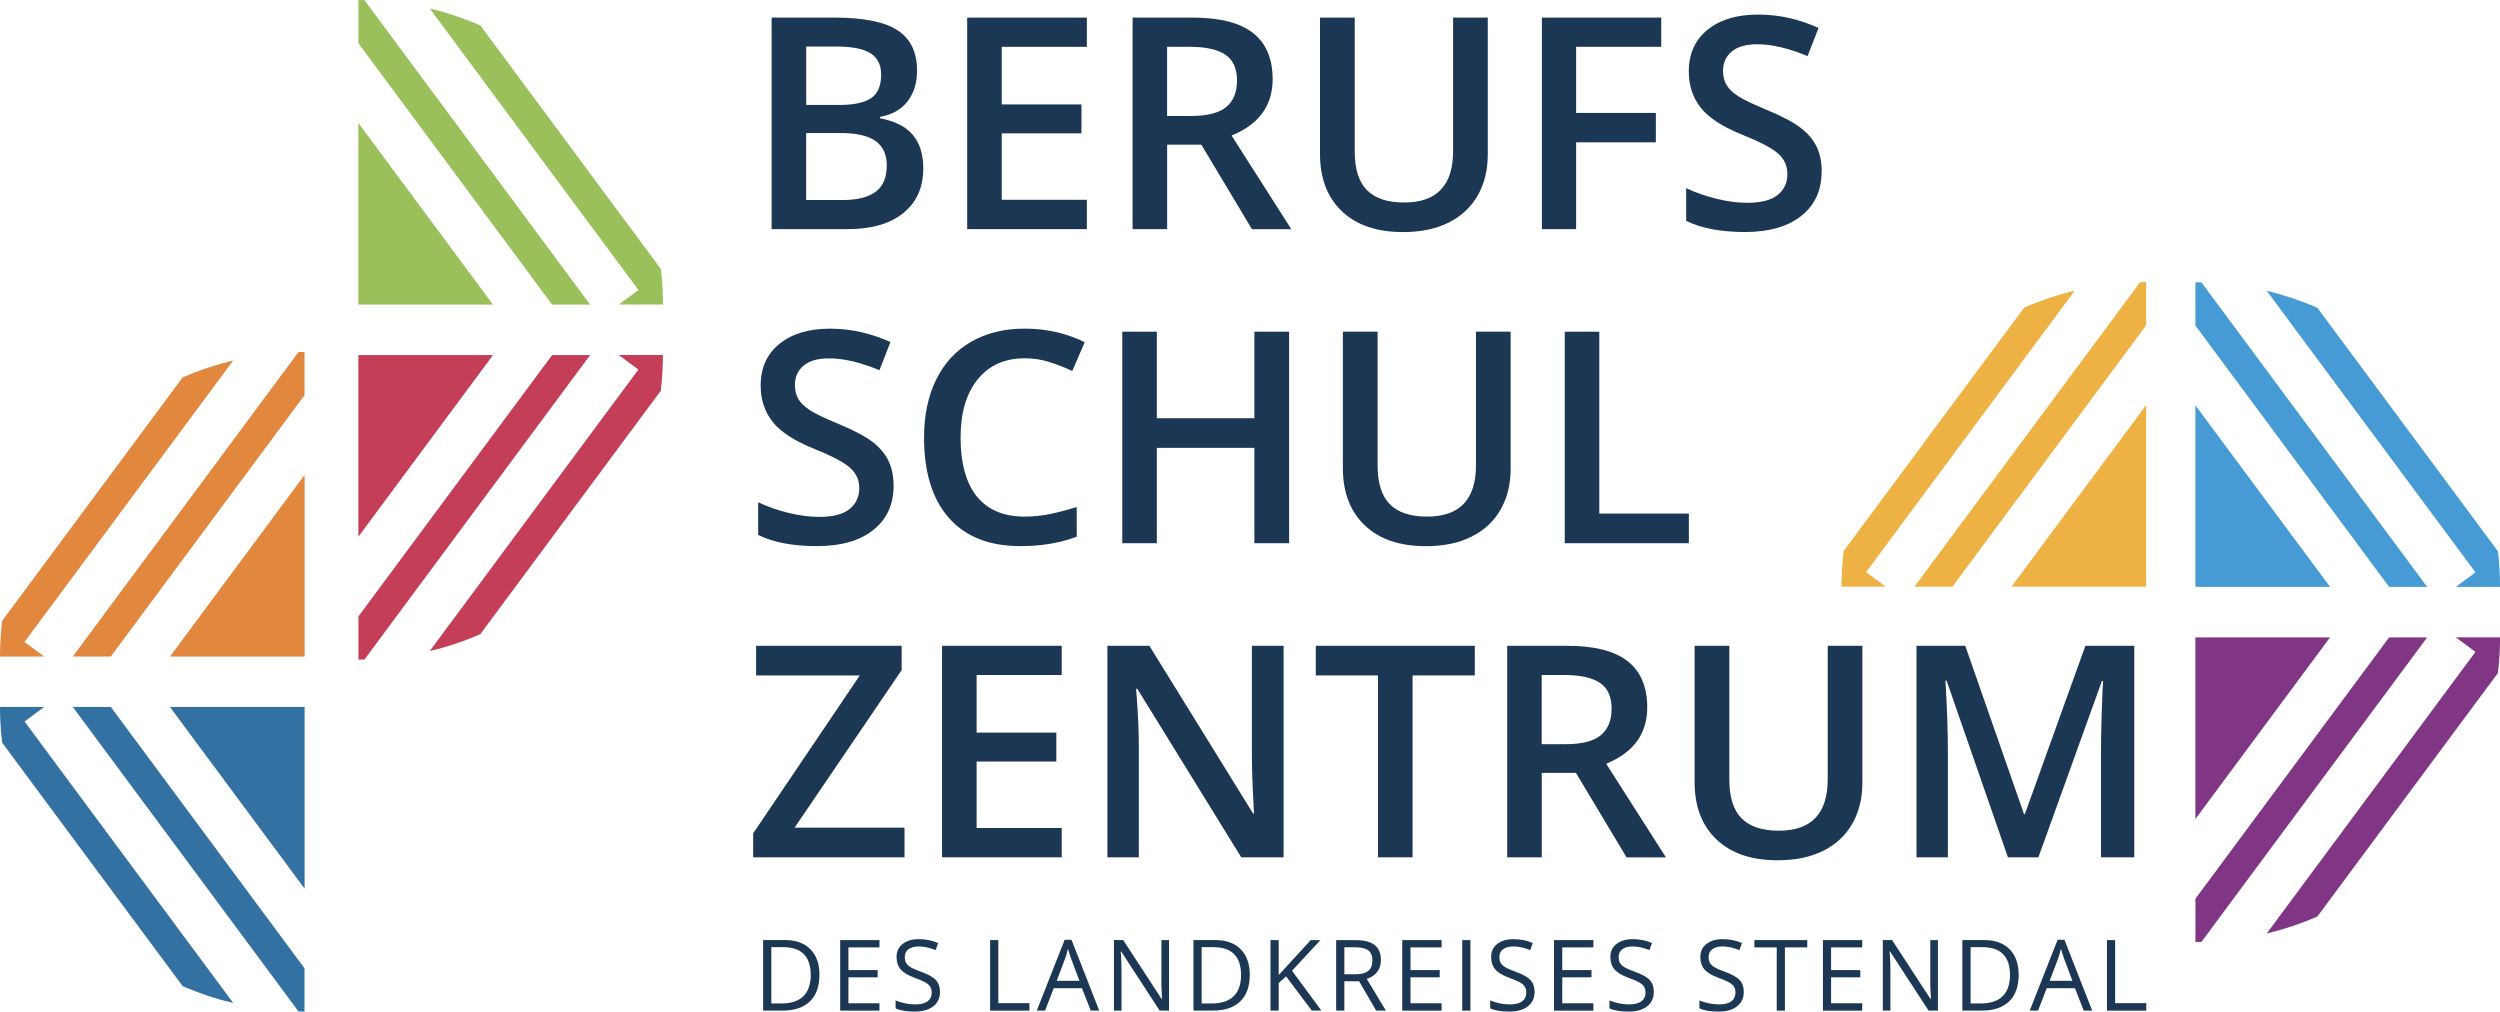 <svg xmlns="http://www.w3.org/2000/svg" id="Ebene_2" viewBox="0 0 421.84 170.69"><defs><style>.cls-1{fill:#479bd4;}.cls-1,.cls-2,.cls-3,.cls-4,.cls-5,.cls-6,.cls-7,.cls-8{stroke-width:0px;}.cls-2{fill:#9ac05b;}.cls-3{fill:#1b3753;}.cls-4{fill:#e2873e;}.cls-5{fill:#c43e58;}.cls-6{fill:#3271a2;}.cls-7{fill:#803685;}.cls-8{fill:#eeb143;}</style></defs><g id="Ebene_1-2"><path class="cls-3" d="M130.2,2.97h10.6c4.92,0,8.47.72,10.66,2.15,2.19,1.43,3.28,3.7,3.28,6.79,0,2.08-.54,3.82-1.61,5.2-1.07,1.38-2.62,2.25-4.64,2.61v.24c2.51.47,4.35,1.4,5.53,2.8,1.18,1.39,1.77,3.28,1.77,5.65,0,3.21-1.12,5.72-3.36,7.53-2.24,1.81-5.35,2.72-9.34,2.72h-12.89V2.97ZM136.03,17.71h5.62c2.44,0,4.22-.39,5.35-1.16s1.68-2.09,1.68-3.94c0-1.68-.61-2.89-1.82-3.64-1.21-.75-3.14-1.12-5.77-1.12h-5.05v9.86ZM136.03,22.45v11.3h6.2c2.44,0,4.28-.47,5.53-1.4s1.87-2.41,1.87-4.43c0-1.86-.63-3.23-1.9-4.13-1.27-.89-3.2-1.34-5.79-1.34h-5.91Z"></path><path class="cls-3" d="M183.39,38.66h-20.19V2.97h20.19v4.93h-14.36v9.72h13.45v4.88h-13.45v11.21h14.36v4.96Z"></path><path class="cls-3" d="M196.94,24.4v14.26h-5.83V2.97h10.08c4.61,0,8.02.86,10.23,2.59,2.21,1.73,3.32,4.33,3.32,7.81,0,4.44-2.31,7.61-6.93,9.5l10.08,15.8h-6.64l-8.54-14.26h-5.76ZM196.94,19.57h4.05c2.72,0,4.69-.5,5.91-1.51,1.22-1.01,1.83-2.51,1.83-4.49s-.66-3.47-1.98-4.35-3.3-1.32-5.96-1.32h-3.86v11.67Z"></path><path class="cls-3" d="M251.04,2.97v23.1c0,2.64-.57,4.94-1.7,6.92-1.13,1.98-2.77,3.5-4.91,4.57-2.14,1.07-4.7,1.6-7.68,1.6-4.43,0-7.87-1.17-10.33-3.52-2.46-2.34-3.69-5.57-3.69-9.67V2.97h5.86v22.58c0,2.95.68,5.12,2.05,6.52,1.37,1.4,3.47,2.1,6.3,2.1,5.5,0,8.25-2.89,8.25-8.67V2.97h5.83Z"></path><path class="cls-3" d="M265.96,38.66h-5.79V2.97h20.14v4.93h-14.36v11.16h13.45v4.96h-13.45v14.65Z"></path><path class="cls-3" d="M307.37,28.97c0,3.17-1.15,5.66-3.44,7.47s-5.46,2.71-9.5,2.71-7.34-.63-9.91-1.88v-5.52c1.63.77,3.36,1.37,5.19,1.81,1.83.44,3.54.66,5.12.66,2.31,0,4.02-.44,5.12-1.32,1.1-.88,1.65-2.06,1.65-3.54,0-1.33-.5-2.47-1.51-3.39-1.01-.93-3.09-2.03-6.25-3.3-3.26-1.32-5.55-2.82-6.88-4.52-1.33-1.69-2-3.73-2-6.1,0-2.98,1.06-5.32,3.17-7.03,2.12-1.71,4.96-2.56,8.52-2.56s6.82.75,10.21,2.25l-1.86,4.76c-3.17-1.33-6.01-2-8.5-2-1.89,0-3.32.41-4.3,1.23s-1.46,1.91-1.46,3.26c0,.93.2,1.72.59,2.38s1.03,1.28,1.93,1.87c.89.59,2.51,1.36,4.83,2.32,2.62,1.09,4.54,2.11,5.76,3.05,1.22.94,2.12,2.01,2.69,3.2.57,1.19.85,2.59.85,4.2Z"></path><path class="cls-3" d="M150.78,81.97c0,3.17-1.15,5.66-3.44,7.47s-5.46,2.71-9.5,2.71-7.34-.63-9.91-1.88v-5.52c1.63.77,3.36,1.37,5.19,1.81s3.54.66,5.11.66c2.31,0,4.02-.44,5.11-1.32s1.65-2.06,1.65-3.54c0-1.33-.5-2.47-1.51-3.39-1.01-.93-3.09-2.03-6.25-3.3-3.26-1.32-5.55-2.82-6.88-4.52-1.33-1.69-2-3.73-2-6.1,0-2.98,1.06-5.32,3.17-7.03,2.12-1.71,4.96-2.56,8.52-2.56s6.82.75,10.21,2.25l-1.86,4.76c-3.17-1.33-6.01-2-8.5-2-1.89,0-3.32.41-4.3,1.23s-1.46,1.91-1.46,3.26c0,.93.2,1.72.59,2.38s1.03,1.28,1.93,1.87c.9.59,2.51,1.36,4.83,2.32,2.62,1.09,4.54,2.11,5.76,3.05,1.22.94,2.12,2.01,2.69,3.2.57,1.19.85,2.59.85,4.2Z"></path><path class="cls-3" d="M172.87,60.46c-3.35,0-5.99,1.19-7.91,3.56-1.92,2.38-2.88,5.66-2.88,9.84s.92,7.69,2.77,9.94c1.85,2.25,4.52,3.37,8.02,3.37,1.51,0,2.98-.15,4.39-.45s2.89-.69,4.42-1.16v5c-2.8,1.06-5.97,1.59-9.52,1.59-5.22,0-9.24-1.58-12.04-4.75-2.8-3.17-4.2-7.69-4.2-13.59,0-3.71.68-6.96,2.04-9.74,1.36-2.78,3.32-4.92,5.9-6.4,2.57-1.48,5.59-2.22,9.06-2.22,3.65,0,7.01.77,10.11,2.29l-2.1,4.86c-1.2-.57-2.48-1.07-3.82-1.5s-2.75-.65-4.24-.65Z"></path><path class="cls-3" d="M217.52,91.66h-5.86v-16.09h-16.46v16.09h-5.83v-35.69h5.83v14.6h16.46v-14.6h5.86v35.69Z"></path><path class="cls-3" d="M254.9,55.97v23.1c0,2.64-.57,4.94-1.7,6.92-1.13,1.98-2.77,3.5-4.91,4.57-2.14,1.07-4.7,1.6-7.68,1.6-4.43,0-7.87-1.17-10.33-3.52s-3.69-5.57-3.69-9.67v-23h5.86v22.58c0,2.95.68,5.12,2.05,6.52,1.37,1.4,3.47,2.1,6.3,2.1,5.5,0,8.25-2.89,8.25-8.67v-22.53h5.83Z"></path><path class="cls-3" d="M264.03,91.66v-35.69h5.83v30.69h15.11v5h-20.95Z"></path><path class="cls-3" d="M152.63,144.66h-25.54v-4.05l17.99-26.64h-17.5v-5h24.56v4.1l-18.07,26.59h18.55v5Z"></path><path class="cls-3" d="M179.15,144.66h-20.19v-35.69h20.19v4.93h-14.36v9.72h13.45v4.88h-13.45v11.21h14.36v4.96Z"></path><path class="cls-3" d="M216.6,144.66h-7.15l-17.55-28.44h-.2l.12,1.59c.23,3.03.34,5.79.34,8.3v18.55h-5.3v-35.69h7.08l17.5,28.3h.15c-.03-.37-.1-1.74-.2-4.09s-.15-4.19-.15-5.51v-18.7h5.35v35.69Z"></path><path class="cls-3" d="M238.35,144.66h-5.83v-30.69h-10.5v-5h26.83v5h-10.5v30.69Z"></path><path class="cls-3" d="M260.15,130.4v14.26h-5.83v-35.69h10.08c4.61,0,8.02.86,10.23,2.59,2.21,1.73,3.32,4.33,3.32,7.81,0,4.44-2.31,7.61-6.93,9.5l10.08,15.8h-6.64l-8.54-14.26h-5.76ZM260.15,125.57h4.05c2.72,0,4.69-.5,5.91-1.51,1.22-1.01,1.83-2.51,1.83-4.49s-.66-3.47-1.98-4.35-3.3-1.32-5.96-1.32h-3.86v11.67Z"></path><path class="cls-3" d="M314.25,108.97v23.1c0,2.64-.57,4.94-1.7,6.92-1.13,1.98-2.77,3.5-4.91,4.57-2.14,1.07-4.7,1.6-7.68,1.6-4.43,0-7.87-1.17-10.33-3.52-2.46-2.34-3.69-5.57-3.69-9.67v-23h5.86v22.58c0,2.95.68,5.12,2.05,6.52,1.37,1.4,3.47,2.1,6.3,2.1,5.5,0,8.25-2.89,8.25-8.67v-22.53h5.83Z"></path><path class="cls-3" d="M338.81,144.66l-10.35-29.81h-.2c.28,4.43.42,8.58.42,12.45v17.36h-5.3v-35.69h8.23l9.91,28.39h.15l10.21-28.39h8.25v35.69h-5.62v-17.65c0-1.77.04-4.08.13-6.93.09-2.85.17-4.57.23-5.18h-.2l-10.72,29.76h-5.15Z"></path><polygon class="cls-6" points="28.67 119.29 51.4 119.29 51.4 149.94 28.67 119.29"></polygon><path class="cls-6" d="M.36,125.31l30.45,41.07c2.73,1.2,5.59,2.16,8.55,2.87L4.14,121.74l3.31-2.45H0c0,2.04.13,4.04.36,6.02"></path><path class="cls-6" d="M18.71,119.29h-6.43l38.05,51.33-.06.04c.37.01.74.03,1.11.03v-7.31l-32.68-44.09Z"></path><polygon class="cls-4" points="28.68 110.78 51.4 110.78 51.4 80.13 28.68 110.78"></polygon><path class="cls-4" d="M.36,104.76l30.45-41.07c2.73-1.2,5.59-2.16,8.55-2.87L4.14,108.32l3.31,2.46H0c0-2.04.13-4.05.36-6.02"></path><path class="cls-4" d="M18.71,110.78h-6.43l38.05-51.33-.06-.04c.37,0,.74-.03,1.11-.03v7.31l-32.68,44.09Z"></path><polygon class="cls-2" points="83.19 51.4 60.47 51.4 60.47 20.75 83.19 51.4"></polygon><path class="cls-2" d="M111.5,45.37L81.06,4.3c-2.73-1.2-5.59-2.16-8.55-2.87l35.22,47.51-3.32,2.45h7.46c0-2.04-.13-4.04-.36-6.02"></path><path class="cls-2" d="M93.15,51.4h6.43L61.53.07l.06-.04c-.37,0-.74-.03-1.11-.03v7.31l32.68,44.09Z"></path><polygon class="cls-5" points="83.19 59.91 60.47 59.91 60.47 90.56 83.19 59.91"></polygon><path class="cls-5" d="M111.5,65.93l-30.45,41.07c-2.73,1.2-5.59,2.16-8.55,2.87l35.22-47.51-3.32-2.46h7.46c0,2.04-.13,4.04-.36,6.02"></path><path class="cls-5" d="M93.15,59.91h6.43l-38.05,51.33.06.04c-.37,0-.74.03-1.11.03v-7.3l32.68-44.09Z"></path><path class="cls-3" d="M138.27,164.46c0,1.96-.53,3.47-1.6,4.5-1.07,1.04-2.6,1.56-4.6,1.56h-3.3v-11.9h3.65c1.85,0,3.29.51,4.31,1.54,1.02,1.03,1.54,2.46,1.54,4.3M136.8,164.51c0-1.55-.39-2.72-1.17-3.51-.78-.79-1.94-1.18-3.47-1.18h-2.01v9.5h1.68c1.65,0,2.89-.4,3.72-1.22.83-.81,1.25-2.01,1.25-3.6"></path><polygon class="cls-3" points="148.4 170.53 141.77 170.53 141.77 158.63 148.4 158.63 148.4 159.86 143.16 159.86 143.16 163.69 148.09 163.69 148.09 164.91 143.16 164.91 143.16 169.29 148.4 169.29 148.4 170.53"></polygon><path class="cls-3" d="M158.61,167.36c0,1.05-.38,1.86-1.14,2.45-.76.59-1.79.88-3.09.88-1.41,0-2.5-.18-3.26-.55v-1.33c.49.21,1.02.37,1.6.49.58.12,1.15.18,1.71.18.92,0,1.62-.17,2.08-.52.47-.35.7-.84.7-1.46,0-.41-.08-.75-.25-1.01-.17-.26-.44-.51-.83-.73-.39-.22-.98-.47-1.77-.76-1.11-.4-1.9-.87-2.37-1.41-.47-.54-.71-1.25-.71-2.12,0-.92.34-1.65,1.03-2.19.69-.54,1.6-.81,2.73-.81s2.27.22,3.26.65l-.43,1.2c-.98-.41-1.94-.62-2.86-.62-.73,0-1.3.16-1.72.47-.41.31-.62.75-.62,1.31,0,.41.08.75.23,1.01.15.26.41.5.77.72.36.22.91.46,1.66.73,1.25.45,2.11.92,2.58,1.43.47.51.7,1.17.7,1.99"></path><polygon class="cls-3" points="167.07 170.53 167.07 158.63 168.45 158.63 168.45 169.27 173.7 169.27 173.7 170.53 167.07 170.53"></polygon><path class="cls-3" d="M184.05,170.53l-1.48-3.78h-4.77l-1.46,3.78h-1.4l4.7-11.95h1.16l4.68,11.95h-1.43ZM182.14,165.5l-1.38-3.69c-.18-.47-.36-1.04-.55-1.72-.12.52-.29,1.09-.51,1.72l-1.4,3.69h3.85Z"></path><path class="cls-3" d="M197.26,170.53h-1.58l-6.5-9.99h-.07c.09,1.17.13,2.25.13,3.22v6.76h-1.28v-11.9h1.56l6.49,9.95h.07c-.01-.15-.04-.62-.07-1.41-.04-.79-.05-1.36-.04-1.7v-6.83h1.29v11.9Z"></path><path class="cls-3" d="M210.88,164.46c0,1.96-.53,3.47-1.6,4.5-1.07,1.04-2.6,1.56-4.6,1.56h-3.3v-11.9h3.65c1.85,0,3.29.51,4.31,1.54,1.02,1.03,1.54,2.46,1.54,4.3M209.41,164.51c0-1.55-.39-2.72-1.17-3.51-.78-.79-1.94-1.18-3.47-1.18h-2.01v9.5h1.68c1.65,0,2.89-.4,3.72-1.22.83-.81,1.25-2.01,1.25-3.6"></path><polygon class="cls-3" points="222.97 170.53 221.35 170.53 217.01 164.75 215.76 165.86 215.76 170.53 214.38 170.53 214.38 158.63 215.76 158.63 215.76 164.53 221.16 158.63 222.8 158.63 218.01 163.8 222.97 170.53"></polygon><path class="cls-3" d="M226.84,165.58v4.95h-1.38v-11.9h3.26c1.46,0,2.54.28,3.24.84s1.05,1.4,1.05,2.52c0,1.57-.8,2.64-2.39,3.19l3.23,5.35h-1.64l-2.88-4.95h-2.48ZM226.84,164.39h1.9c.98,0,1.69-.19,2.15-.58.46-.39.68-.97.68-1.75s-.23-1.35-.7-1.7c-.46-.35-1.21-.52-2.23-.52h-1.8v4.55Z"></path><polygon class="cls-3" points="243.25 170.53 236.61 170.53 236.61 158.63 243.25 158.63 243.25 159.86 238 159.86 238 163.69 242.93 163.69 242.93 164.91 238 164.91 238 169.29 243.25 169.29 243.25 170.53"></polygon><rect class="cls-3" x="246.73" y="158.63" width="1.38" height="11.9"></rect><path class="cls-3" d="M258.94,167.36c0,1.05-.38,1.86-1.14,2.45-.76.59-1.79.88-3.09.88-1.41,0-2.5-.18-3.26-.55v-1.33c.49.21,1.02.37,1.6.49.58.12,1.15.18,1.71.18.92,0,1.62-.17,2.08-.52.47-.35.7-.84.7-1.46,0-.41-.08-.75-.25-1.01-.17-.26-.44-.51-.83-.73-.39-.22-.98-.47-1.77-.76-1.11-.4-1.9-.87-2.37-1.41-.47-.54-.71-1.25-.71-2.12,0-.92.34-1.65,1.03-2.19.69-.54,1.6-.81,2.73-.81s2.27.22,3.26.65l-.43,1.2c-.98-.41-1.94-.62-2.86-.62-.73,0-1.3.16-1.72.47-.41.31-.62.75-.62,1.31,0,.41.08.75.23,1.01.15.26.41.5.77.72.36.22.91.46,1.66.73,1.25.45,2.11.92,2.58,1.43.47.51.7,1.17.7,1.99"></path><polygon class="cls-3" points="268.86 170.53 262.22 170.53 262.22 158.63 268.86 158.63 268.86 159.86 263.61 159.86 263.61 163.69 268.54 163.69 268.54 164.91 263.61 164.91 263.61 169.29 268.86 169.29 268.86 170.53"></polygon><path class="cls-3" d="M279.06,167.36c0,1.05-.38,1.86-1.14,2.45-.76.59-1.79.88-3.09.88-1.41,0-2.5-.18-3.26-.55v-1.33c.49.21,1.02.37,1.6.49s1.15.18,1.71.18c.92,0,1.62-.17,2.08-.52.47-.35.7-.84.7-1.46,0-.41-.08-.75-.25-1.01-.17-.26-.44-.51-.83-.73-.39-.22-.98-.47-1.77-.76-1.11-.4-1.9-.87-2.37-1.41-.47-.54-.71-1.25-.71-2.12,0-.92.34-1.65,1.03-2.19.69-.54,1.6-.81,2.73-.81s2.27.22,3.26.65l-.43,1.2c-.98-.41-1.94-.62-2.86-.62-.73,0-1.3.16-1.72.47-.41.31-.62.75-.62,1.31,0,.41.08.75.23,1.01.15.26.41.5.77.72.36.22.91.46,1.66.73,1.25.45,2.11.92,2.58,1.43.47.51.7,1.17.7,1.99"></path><path class="cls-3" d="M294.24,167.36c0,1.05-.38,1.86-1.14,2.45-.76.59-1.79.88-3.09.88-1.41,0-2.5-.18-3.26-.55v-1.33c.49.21,1.02.37,1.6.49s1.15.18,1.71.18c.92,0,1.62-.17,2.08-.52.47-.35.7-.84.7-1.46,0-.41-.08-.75-.25-1.01-.17-.26-.44-.51-.83-.73-.39-.22-.98-.47-1.77-.76-1.11-.4-1.9-.87-2.37-1.41-.47-.54-.71-1.25-.71-2.12,0-.92.34-1.65,1.03-2.19.69-.54,1.6-.81,2.73-.81s2.27.22,3.26.65l-.43,1.2c-.98-.41-1.94-.62-2.86-.62-.73,0-1.3.16-1.72.47-.41.31-.62.75-.62,1.31,0,.41.08.75.23,1.01.15.26.41.5.77.72.36.22.91.46,1.66.73,1.25.45,2.11.92,2.58,1.43.47.51.7,1.17.7,1.99"></path><polygon class="cls-3" points="301.18 170.53 299.8 170.53 299.8 159.86 296.03 159.86 296.03 158.63 304.95 158.63 304.95 159.86 301.18 159.86 301.18 170.53"></polygon><polygon class="cls-3" points="314.22 170.53 307.59 170.53 307.59 158.63 314.22 158.63 314.22 159.86 308.97 159.86 308.97 163.69 313.9 163.69 313.9 164.91 308.97 164.91 308.97 169.29 314.22 169.29 314.22 170.53"></polygon><path class="cls-3" d="M327,170.53h-1.58l-6.5-9.99h-.07c.09,1.17.13,2.25.13,3.22v6.76h-1.28v-11.9h1.56l6.49,9.95h.07c-.01-.15-.04-.62-.07-1.41-.04-.79-.05-1.36-.04-1.7v-6.83h1.29v11.9Z"></path><path class="cls-3" d="M340.62,164.46c0,1.96-.53,3.47-1.6,4.5-1.07,1.04-2.6,1.56-4.6,1.56h-3.3v-11.9h3.65c1.85,0,3.29.51,4.31,1.54,1.02,1.03,1.54,2.46,1.54,4.3M339.16,164.51c0-1.55-.39-2.72-1.17-3.51-.78-.79-1.94-1.18-3.47-1.18h-2.01v9.5h1.68c1.65,0,2.89-.4,3.72-1.22.83-.81,1.25-2.01,1.25-3.6"></path><path class="cls-3" d="M351.6,170.53l-1.48-3.78h-4.77l-1.46,3.78h-1.4l4.7-11.95h1.16l4.68,11.95h-1.43ZM349.69,165.5l-1.38-3.69c-.18-.47-.36-1.04-.55-1.72-.12.52-.29,1.09-.51,1.72l-1.4,3.69h3.85Z"></path><polygon class="cls-3" points="355.52 170.53 355.52 158.63 356.9 158.63 356.9 169.27 362.15 169.27 362.15 170.53 355.52 170.53"></polygon><polygon class="cls-1" points="393.17 99.03 370.44 99.03 370.44 68.39 393.17 99.03"></polygon><path class="cls-1" d="M421.48,93.01l-30.45-41.07c-2.73-1.2-5.59-2.16-8.55-2.87l35.22,47.51-3.31,2.45h7.46c0-2.04-.13-4.04-.36-6.02"></path><path class="cls-1" d="M403.13,99.03h6.42l-38.05-51.33.06-.04c-.37-.01-.75-.03-1.11-.03v7.31l32.68,44.09Z"></path><polygon class="cls-7" points="393.16 107.55 370.44 107.55 370.44 138.2 393.16 107.55"></polygon><path class="cls-7" d="M421.48,113.57l-30.45,41.07c-2.73,1.2-5.59,2.16-8.55,2.87l35.22-47.51-3.31-2.46h7.46c0,2.04-.13,4.05-.36,6.02"></path><path class="cls-7" d="M403.13,107.55h6.42l-38.05,51.33.06.04c-.37,0-.75.03-1.11.03v-7.31l32.68-44.09Z"></path><polygon class="cls-8" points="339.41 98.99 362.13 98.99 362.13 68.35 339.41 98.99"></polygon><path class="cls-8" d="M311.1,92.97l30.45-41.07c2.73-1.2,5.59-2.16,8.55-2.87l-35.22,47.51,3.31,2.45h-7.46c0-2.04.13-4.04.36-6.02"></path><path class="cls-8" d="M329.45,98.99h-6.42s38.05-51.33,38.05-51.33l-.06-.04c.37-.01.75-.03,1.11-.03v7.31s-32.68,44.09-32.68,44.09Z"></path></g></svg>